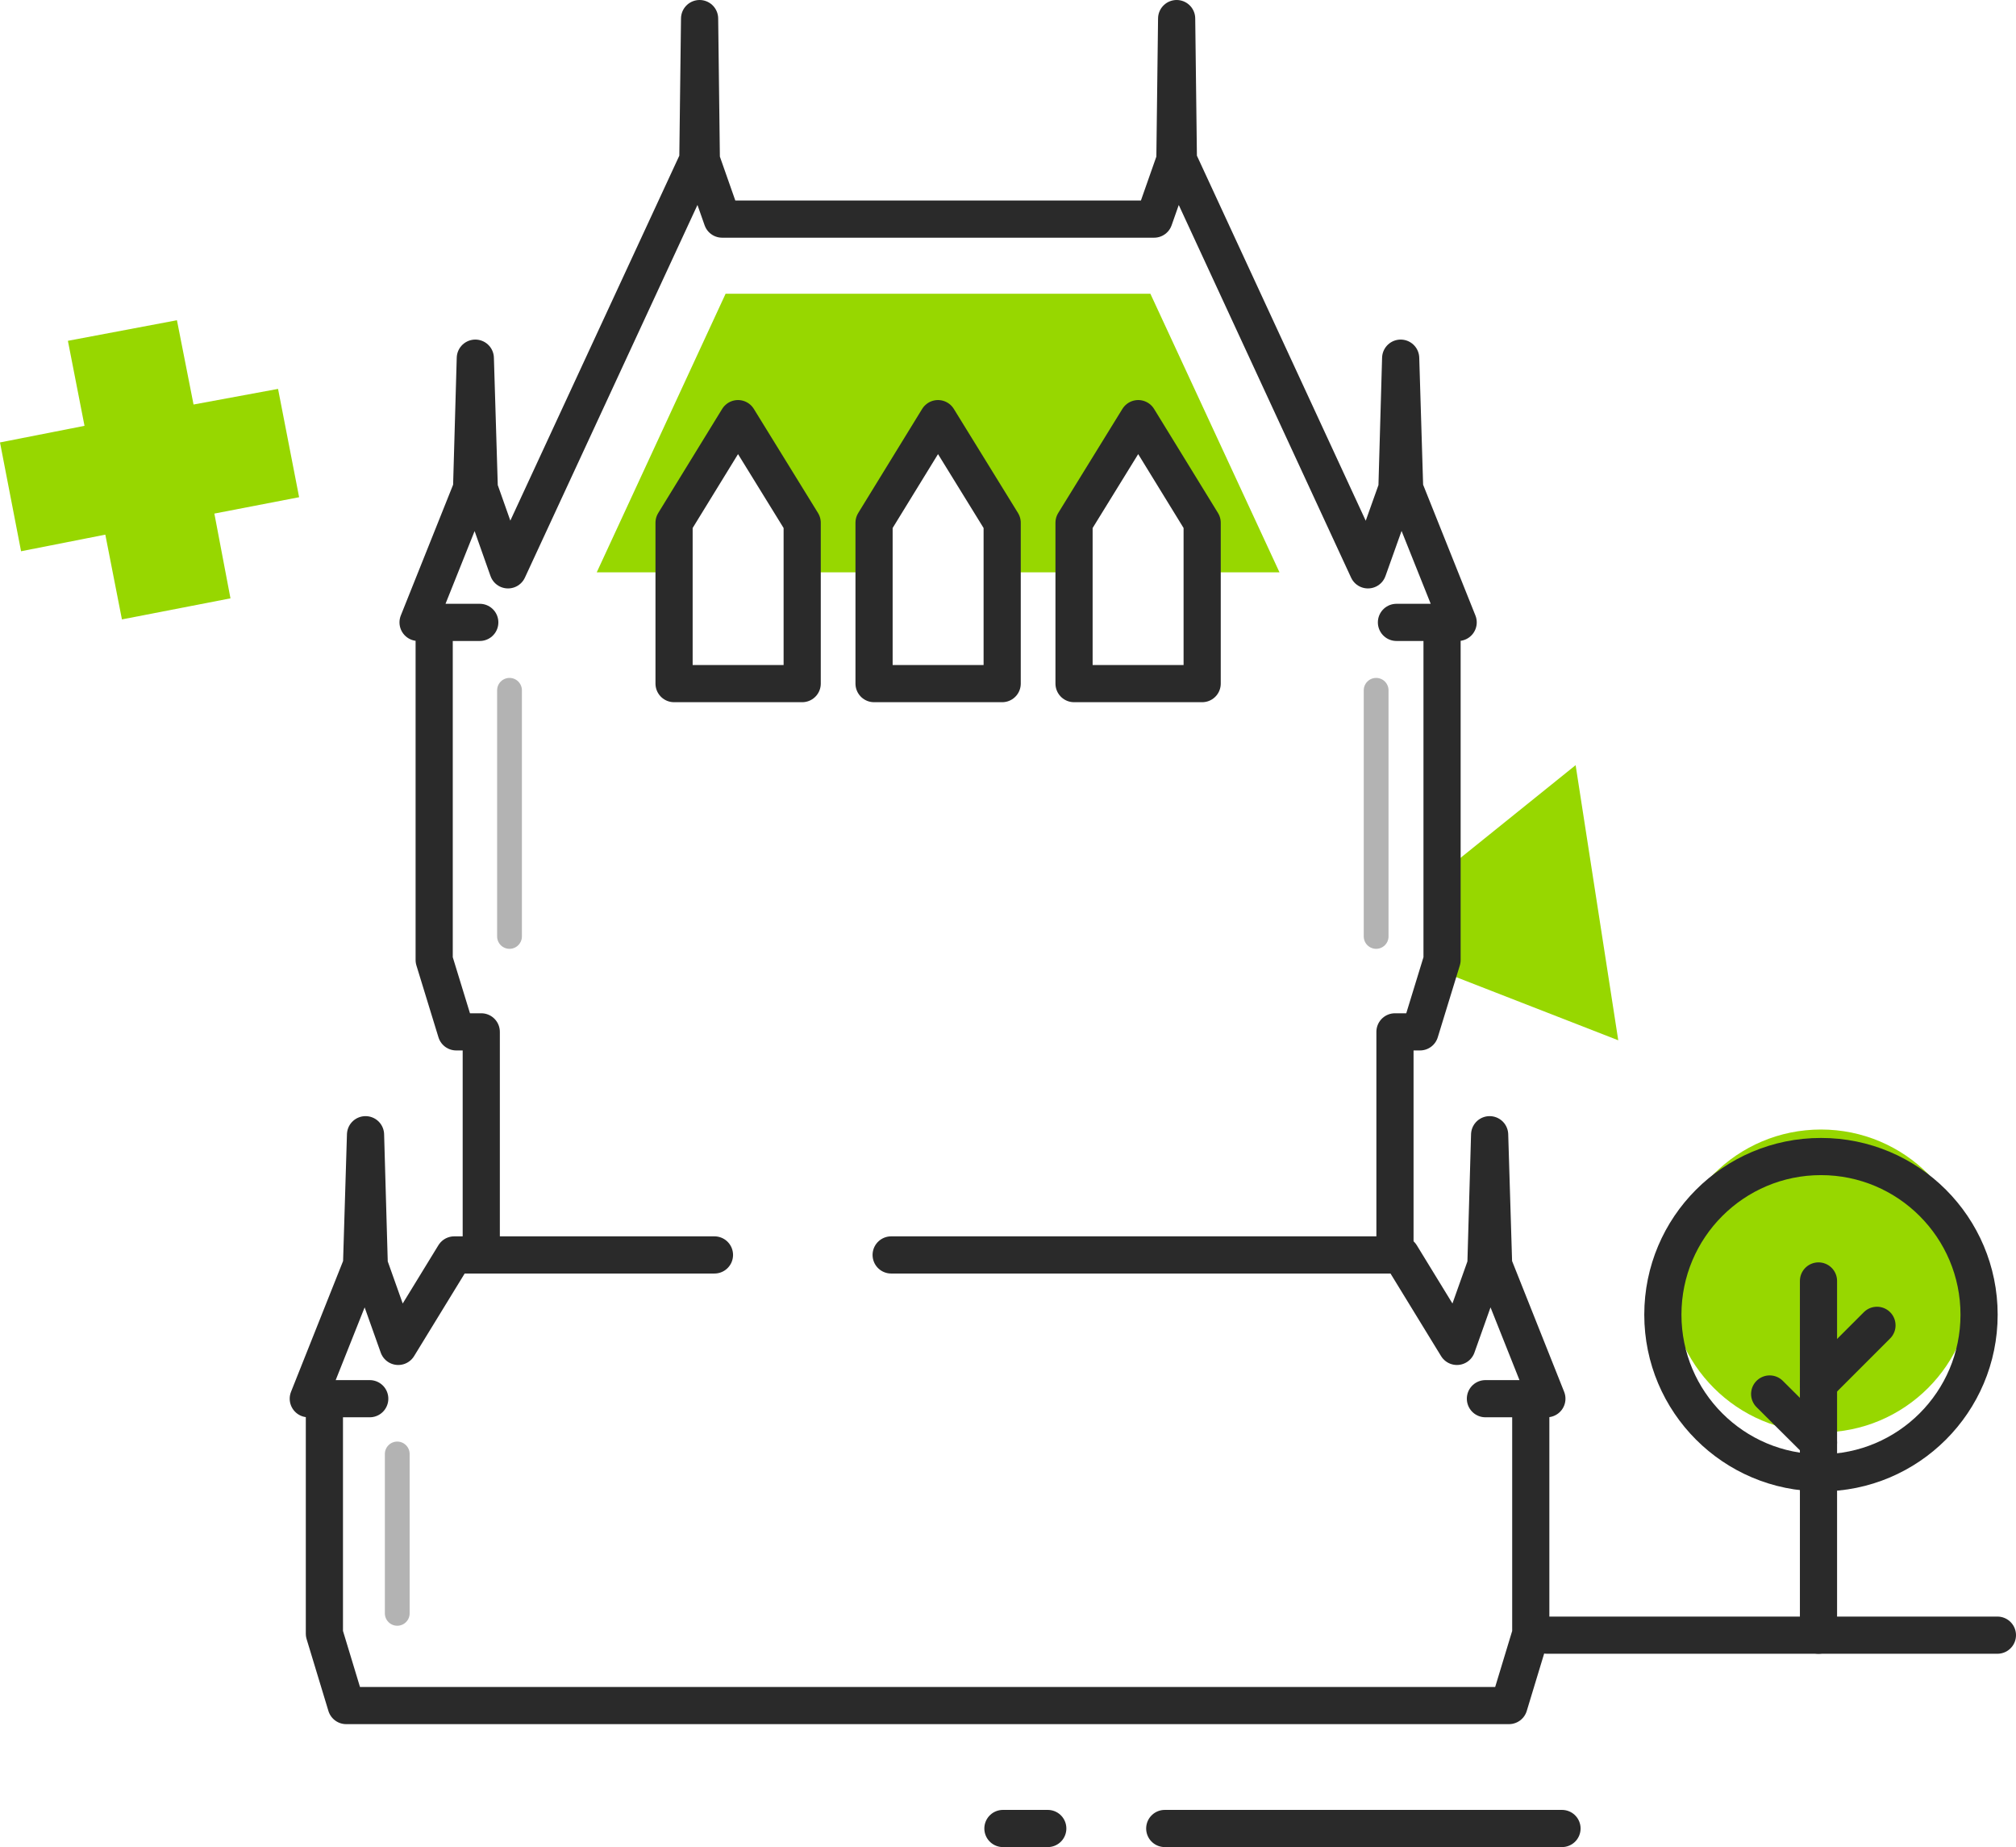 <svg xmlns="http://www.w3.org/2000/svg" viewBox="0 0 81.35 74.52"><title>quebec-city</title><g id="Layer_2" data-name="Layer 2"><g id="Layer_1-2" data-name="Layer 1"><circle cx="73.48" cy="51.68" r="6.11" fill="#97d700"/><polygon points="58.19 38.73 58.06 39.15 65.3 41.97 63.58 30.87 58.19 35.21 58.19 38.73" fill="#97d700"/><polyline points="35.96 50.63 56.53 50.63 58.79 54.32 59.96 51.03 60.11 45.78 60.27 51.03 62.42 56.43 59.94 56.43 59.94 56.43 61.77 56.43 61.77 65.91 60.89 68.81 13.97 68.81 13.09 65.91 13.09 56.43 14.92 56.43 14.92 56.43 12.44 56.43 14.59 51.03 14.75 45.78 14.9 51.03 16.07 54.32 18.33 50.63 28.83 50.63" fill="none" stroke="#2a2a2a" stroke-linecap="round" stroke-linejoin="round" stroke-width="1.5"/><line x1="20.56" y1="27.85" x2="20.56" y2="37.78" fill="none" stroke="#b3b3b3" stroke-linecap="round" stroke-linejoin="round"/><line x1="16.03" y1="58.66" x2="16.03" y2="65.09" fill="none" stroke="#b3b3b3" stroke-linecap="round" stroke-linejoin="round"/><line x1="55.53" y1="27.85" x2="55.53" y2="37.78" fill="none" stroke="#b3b3b3" stroke-linecap="round" stroke-linejoin="round"/><polygon points="27.2 21.09 29.78 16.89 32.37 21.09 32.37 23.09 35.27 23.09 35.27 21.09 37.85 16.89 40.44 21.09 40.44 23.09 43.34 23.09 43.34 21.09 45.93 16.89 48.51 21.09 48.51 23.09 51.63 23.09 46.42 11.85 29.28 11.85 24.08 23.09 27.2 23.09 27.2 21.09" fill="#97d700"/><polygon points="2.74 13.75 3.41 17.18 0 17.85 0.85 22.24 4.25 21.57 4.92 24.99 9.3 24.14 8.65 20.72 12.07 20.06 11.22 15.69 7.81 16.32 7.14 12.92 2.74 13.75" fill="#97d700"/><line x1="73.38" y1="65.97" x2="73.38" y2="51.68" fill="none" stroke="#2a2a2a" stroke-linecap="round" stroke-linejoin="round" stroke-width="1.5"/><line x1="73.38" y1="55.83" x2="75.74" y2="53.47" fill="none" stroke="#2a2a2a" stroke-linecap="round" stroke-linejoin="round" stroke-width="1.5"/><line x1="73.38" y1="58.2" x2="71.41" y2="56.24" fill="none" stroke="#2a2a2a" stroke-linecap="round" stroke-linejoin="round" stroke-width="1.5"/><circle cx="73.48" cy="53.04" r="6.38" fill="none" stroke="#2a2a2a" stroke-linecap="round" stroke-linejoin="round" stroke-width="1.5"/><line x1="62.42" y1="65.97" x2="80.6" y2="65.97" fill="#fff" stroke="#2a2a2a" stroke-linecap="round" stroke-linejoin="round" stroke-width="1.5"/><line x1="47" y1="73.77" x2="63.03" y2="73.77" fill="#fff" stroke="#2a2a2a" stroke-linecap="round" stroke-linejoin="round" stroke-width="1.5"/><line x1="40.47" y1="73.77" x2="42.28" y2="73.77" fill="#fff" stroke="#2a2a2a" stroke-linecap="round" stroke-linejoin="round" stroke-width="1.5"/><polygon points="40.44 27.58 35.27 27.58 35.27 21.09 37.85 16.89 40.44 21.09 40.44 27.58" fill="none" stroke="#2a2a2a" stroke-linecap="round" stroke-linejoin="round" stroke-width="1.5"/><polygon points="32.37 27.58 27.2 27.58 27.2 21.09 29.78 16.89 32.37 21.09 32.37 27.58" fill="none" stroke="#2a2a2a" stroke-linecap="round" stroke-linejoin="round" stroke-width="1.5"/><polygon points="48.51 27.58 43.34 27.58 43.34 21.09 45.93 16.89 48.51 21.09 48.51 27.58" fill="none" stroke="#2a2a2a" stroke-linecap="round" stroke-linejoin="round" stroke-width="1.5"/><polyline points="56.29 50.53 56.29 41.63 57.3 41.63 58.19 38.73 58.19 25.11 56.35 25.11 56.35 25.11 58.84 25.11 56.68 19.71 56.52 14.45 56.37 19.71 55.2 22.99 47.55 6.45 47.48 0.75 47.41 6.45 46.57 8.84 29.14 8.84 28.3 6.45 28.23 0.75 28.16 6.45 20.5 22.99 19.34 19.71 19.18 14.45 19.03 19.71 16.87 25.11 19.36 25.11 19.36 25.11 17.52 25.11 17.52 38.73 18.41 41.63 19.42 41.63 19.42 50.53" fill="none" stroke="#2a2a2a" stroke-linecap="round" stroke-linejoin="round" stroke-width="1.5"/></g></g></svg>